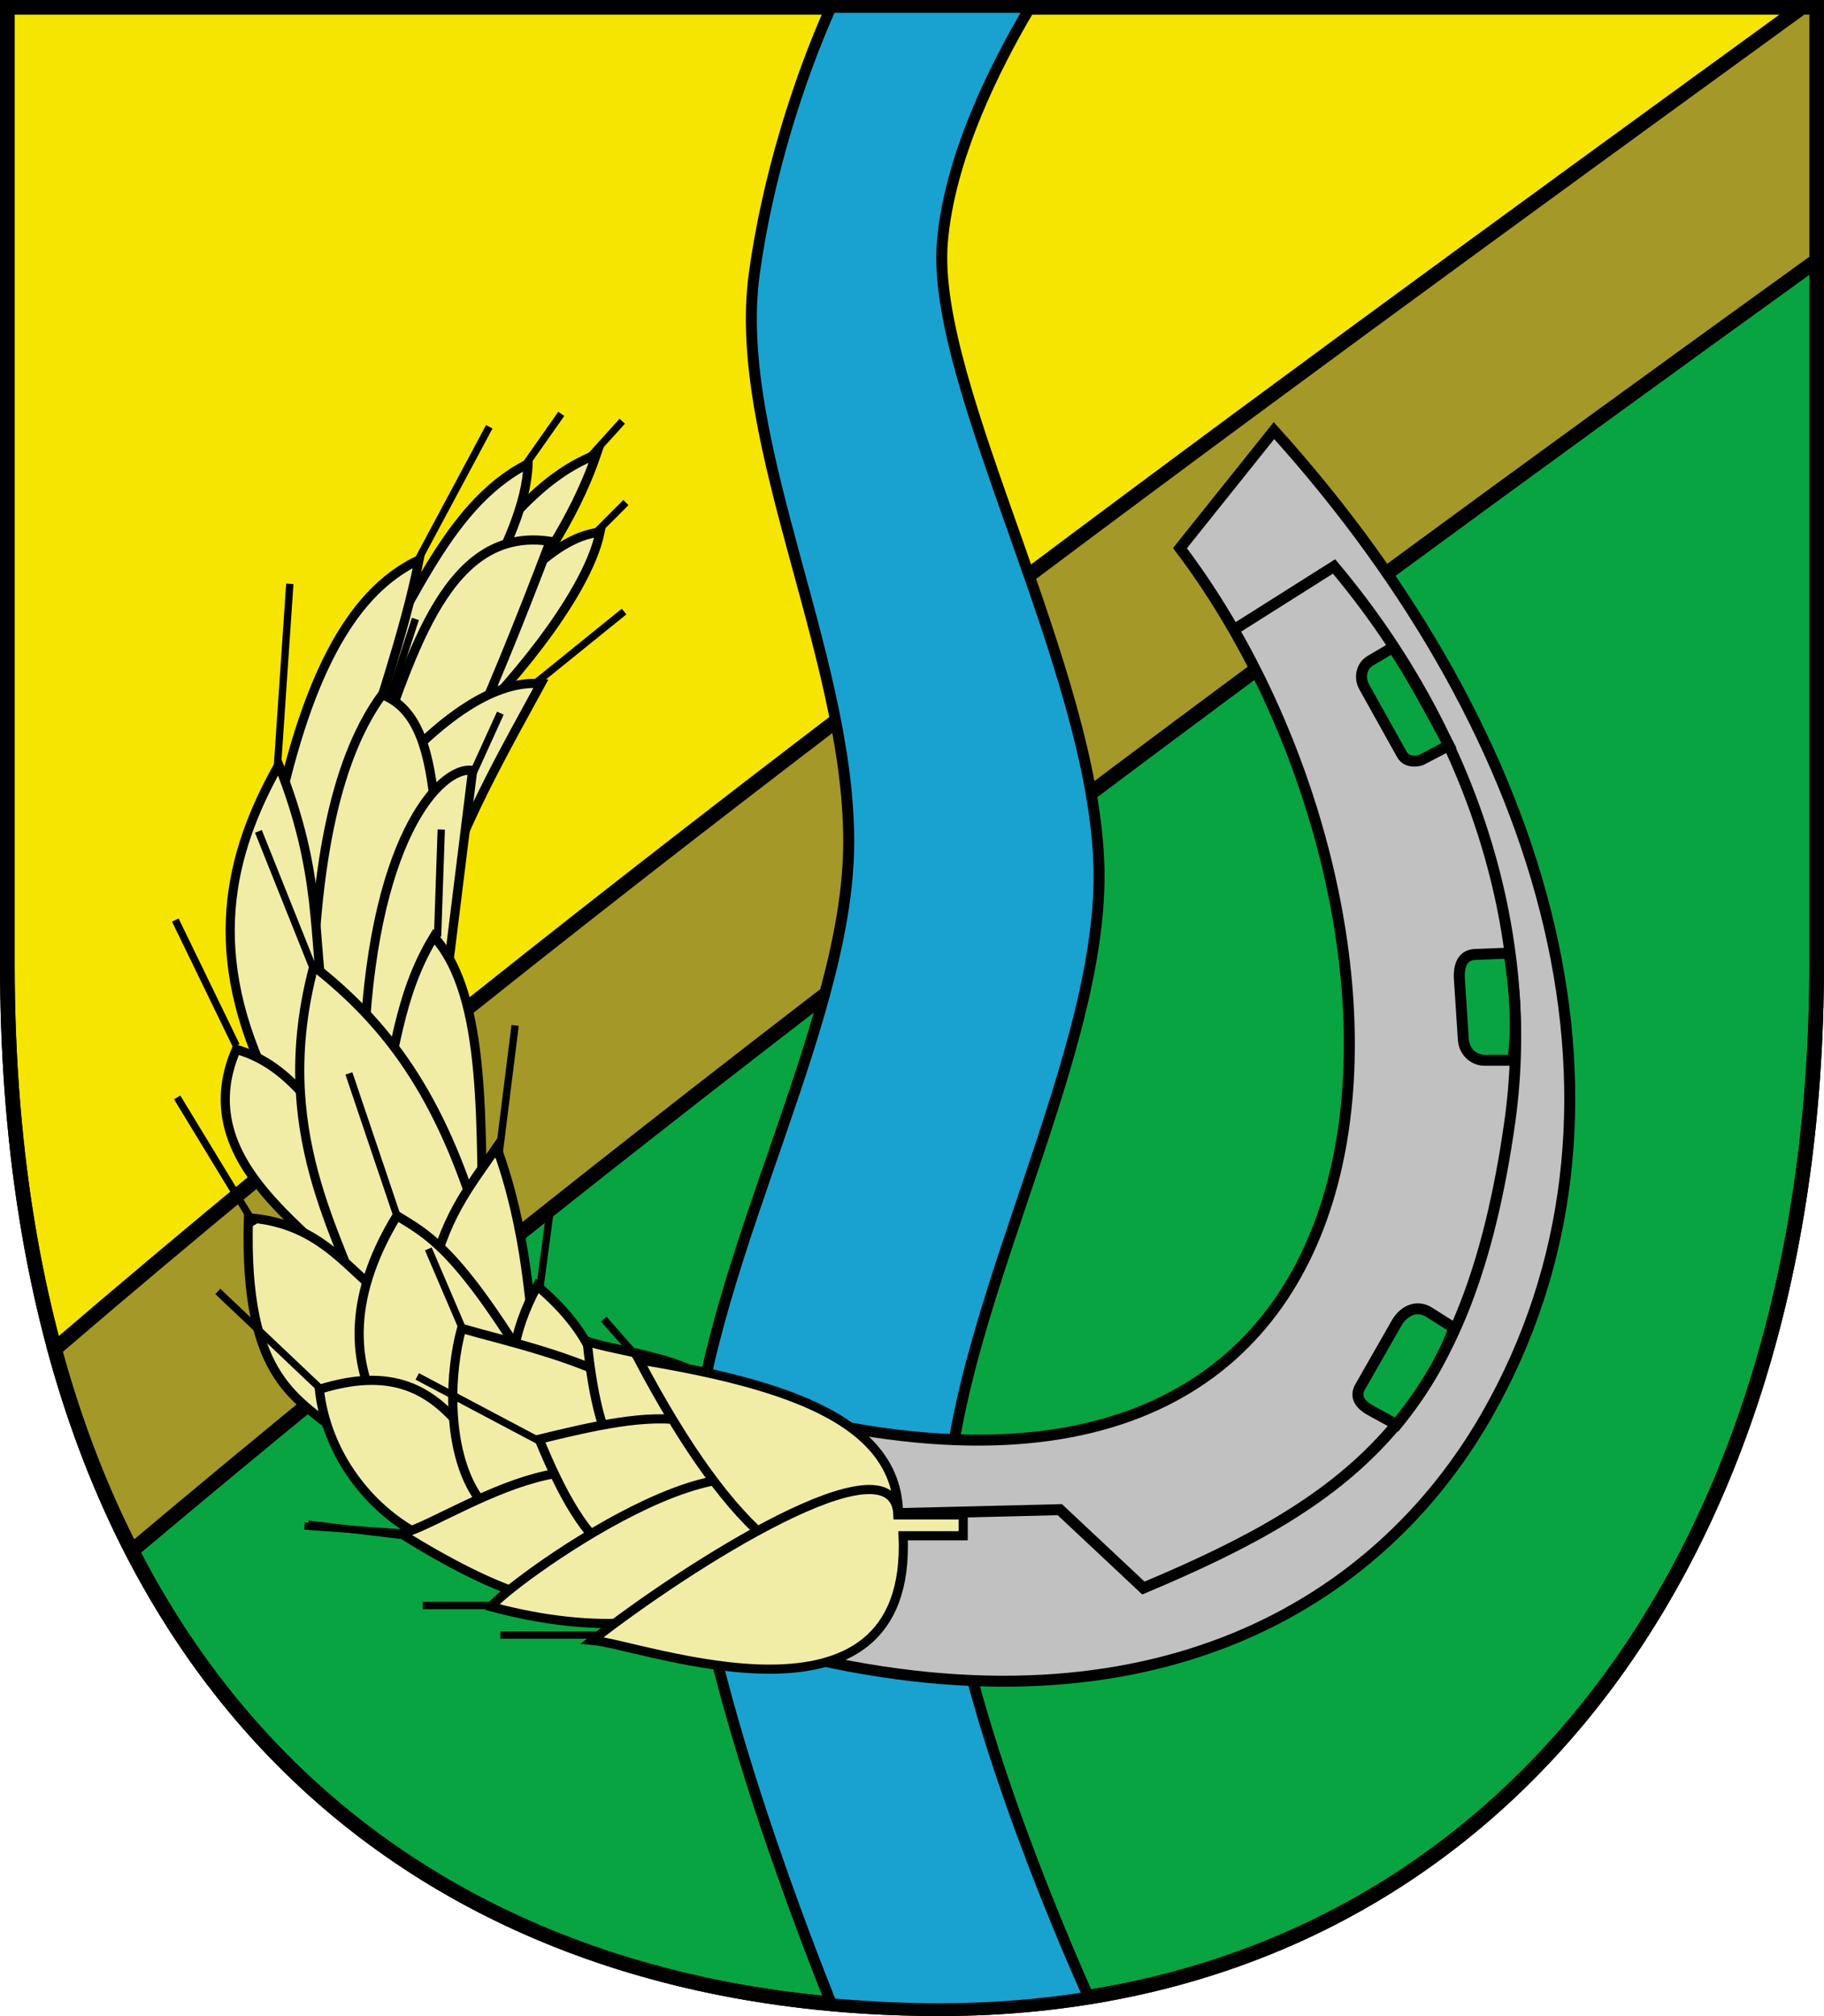 <?xml version="1.0" encoding="UTF-8" standalone="no"?>
<!-- Created with Inkscape (http://www.inkscape.org/) -->
<svg
   xmlns:svg="http://www.w3.org/2000/svg"
   xmlns="http://www.w3.org/2000/svg"
   version="1.0"
   width="498.857"
   height="551.143"
   id="svg2"
   style="display:inline">
  <defs
     id="defs4" />
  <g
     transform="translate(-39.429,-43.219)"
     id="layer2"
     style="display:inline" />
  <g
     transform="translate(-39.429,-43.219)"
     id="layer3"
     style="display:inline">
    <path
       d="M 41.438,45.219 L 41.438,306.656 C 41.438,359.41 49.609,404.733 64.5,442.75 L 536.281,74.906 L 536.281,45.219 L 41.438,45.219 z"
       id="path3521"
       style="fill:#f6e501;fill-opacity:1;fill-rule:evenodd;stroke:#000000;stroke-width:4;stroke-linecap:butt;stroke-linejoin:miter;stroke-miterlimit:4;stroke-dasharray:none;stroke-opacity:1;display:inline" />
    <path
       d="M 536.281,80.188 L 65.344,444.875 C 104.992,543.713 190.585,592.357 296.438,592.375 C 442.037,592.4 536.281,477.093 536.281,306.656 L 536.281,80.188 z"
       id="path3528"
       style="fill:#08a441;fill-opacity:1;fill-rule:evenodd;stroke:#000000;stroke-width:4;stroke-linecap:butt;stroke-linejoin:miter;stroke-miterlimit:4;stroke-dasharray:none;stroke-opacity:1;display:inline" />
    <path
       d="M 41.429,45.219 L 536.286,45.219 L 536.286,306.648 C 536.286,477.085 442.028,592.387 296.429,592.362 C 149.401,592.337 41.429,498.527 41.429,306.648 L 41.429,45.219 z"
       id="path3509"
       style="fill:none;fill-rule:evenodd;stroke:#000000;stroke-width:4;stroke-linecap:butt;stroke-linejoin:miter;stroke-miterlimit:4;stroke-dasharray:none;stroke-opacity:1;display:inline" />
    <path
       d="M 532.25,45.219 C 371.177,162.169 202.449,285.057 54.375,412.062 C 59.825,432.133 66.933,450.498 75.5,467.188 C 223.074,342.99 379.63,227.386 536.281,114.438 L 536.281,45.219 L 532.25,45.219 z"
       id="path3514"
       style="fill:#a49828;fill-opacity:1;fill-rule:evenodd;stroke:#000000;stroke-width:4;stroke-linecap:butt;stroke-linejoin:miter;stroke-miterlimit:4;stroke-dasharray:none;stroke-opacity:1;display:inline" />
    <path
       d="M 266.688,45.219 C 257.696,65.299 249.272,92.081 245.719,118.062 C 239.3,164.996 273.692,226.232 271.438,278.062 C 269.183,329.893 227.911,398.159 228.562,453.781 C 228.954,487.203 250.026,549.103 266.781,591 C 276.47,591.884 286.359,592.373 296.438,592.375 C 310.504,592.377 324.087,591.284 337.156,589.188 C 321.268,553.5 300.709,499.38 298.562,465.219 C 295.135,410.677 341.053,335.772 340,280.938 C 338.947,226.103 293.961,148.862 297.156,109.5 C 299.013,86.631 311.227,61.942 321.156,45.219 L 266.688,45.219 z"
       id="path3505"
       style="fill:#19a2d0;fill-opacity:1;fill-rule:evenodd;stroke:#000000;stroke-width:3;stroke-linecap:butt;stroke-linejoin:miter;stroke-miterlimit:4;stroke-dasharray:none;stroke-opacity:1;display:inline" />
    <g
       id="g3491"
       style="stroke:#000000;stroke-opacity:1;display:inline">
      <path
         d="M 262.143,431.648 C 438.942,470.365 433.001,286.609 362.143,193.076 L 387.857,160.934 C 464.037,245.328 493.031,348.18 445.973,430.26 C 416.211,482.171 354.477,518.69 258.571,495.934 M 420.357,220.219 C 425.476,227.916 430.595,237.447 435.714,247.005 L 428.214,250.934 C 427.823,251.139 424.325,252.136 422.857,249.505 L 412.5,230.934 C 411.251,228.695 411.575,225.385 414.286,223.791 L 420.357,220.219 z M 452.143,303.791 C 453.697,313.553 454.514,323.315 453.214,333.076 L 445.357,333.076 C 442.862,333.076 439.887,331.102 439.643,327.362 L 438.571,310.934 C 438.333,307.277 439.373,304.282 442.857,304.148 L 452.143,303.791 z M 437.143,406.291 C 433.784,415.1 428.596,423.91 421.429,432.719 L 414.286,428.791 C 410.532,426.726 410.25,424.425 411.429,422.362 L 421.429,404.862 C 423.022,402.073 426.519,399.581 430.357,402.005 L 437.143,406.291 z"
         id="path3476"
         style="fill:#c1c1c1;fill-opacity:1;fill-rule:evenodd;stroke:#000000;stroke-width:3;stroke-linecap:butt;stroke-linejoin:miter;stroke-miterlimit:4;stroke-dasharray:none;stroke-opacity:1;display:inline" />
      <path
         d="M 377.143,215.219 L 404.286,198.076 C 443.859,245.203 459.337,300.948 452.323,350.159 C 441.052,429.239 410.789,452.725 352.143,477.362 L 329.286,455.934 L 270.714,457.362"
         id="path3486"
         style="fill:none;fill-rule:evenodd;stroke:#000000;stroke-width:3;stroke-linecap:butt;stroke-linejoin:miter;stroke-miterlimit:4;stroke-dasharray:none;stroke-opacity:1" />
    </g>
    <g
       id="g3427">
      <path
         d="M 202.536,167.469 C 184.397,174.584 175.59,191.031 162.129,202.824 L 177.282,214.441 C 185.706,198.797 195.94,186.771 202.536,167.469 z"
         id="path3307"
         style="fill:#f1eda6;fill-opacity:1;fill-rule:evenodd;stroke:#000101;stroke-width:2.5;stroke-linecap:butt;stroke-linejoin:miter;stroke-miterlimit:4;stroke-dasharray:none;stroke-opacity:1" />
      <path
         d="M 183.848,169.994 C 160.415,181.85 151.176,212.632 135.36,234.644 L 148.998,245.755 C 160.614,220.502 183.223,191.584 183.848,169.994 z"
         id="path3305"
         style="fill:#f1eda6;fill-opacity:1;fill-rule:evenodd;stroke:#000101;stroke-width:2.5;stroke-linecap:butt;stroke-linejoin:miter;stroke-miterlimit:4;stroke-dasharray:none;stroke-opacity:1" />
      <path
         d="M 203.546,188.682 C 188.588,190.383 178.098,208.353 164.124,216.941 L 166.17,242.725 C 175.811,233.991 199.775,207.002 203.546,188.682 z"
         id="path3309"
         style="fill:#f1eda6;fill-opacity:1;fill-rule:evenodd;stroke:#000101;stroke-width:2.5;stroke-linecap:butt;stroke-linejoin:miter;stroke-miterlimit:4;stroke-dasharray:none;stroke-opacity:1" />
      <path
         d="M 189.909,191.207 C 161.969,186.95 152.425,220.9 141.421,251.816 L 164.655,252.321 C 173.073,234.163 181.491,213.398 189.909,191.207 z"
         id="path3301"
         style="fill:#f1eda6;fill-opacity:1;fill-rule:evenodd;stroke:#000101;stroke-width:2.5;stroke-linecap:butt;stroke-linejoin:miter;stroke-miterlimit:4;stroke-dasharray:none;stroke-opacity:1" />
      <path
         d="M 187.383,230.098 C 175.383,229.224 160.589,237.928 141.926,259.898 L 162.129,281.616 C 167.986,265.083 177.841,247.552 187.383,230.098 z"
         id="path3299"
         style="fill:#f1eda6;fill-opacity:1;fill-rule:evenodd;stroke:#000101;stroke-width:2.5;stroke-linecap:butt;stroke-linejoin:miter;stroke-miterlimit:4;stroke-dasharray:none;stroke-opacity:1" />
      <path
         d="M 154.048,196.258 C 138.804,203.477 125.216,221.183 115.662,264.443 L 127.279,317.981 L 136.371,258.382 C 142.279,237.674 149.913,216.966 154.048,196.258 z"
         id="path3303"
         style="fill:#f1eda6;fill-opacity:1;fill-rule:evenodd;stroke:#000101;stroke-width:2.5;stroke-linecap:butt;stroke-linejoin:miter;stroke-miterlimit:4;stroke-dasharray:none;stroke-opacity:1" />
      <path
         d="M 143.947,233.128 C 132.309,249.023 124.979,276.763 124.754,324.042 L 147.482,327.578 C 155.704,299.732 155.651,284.251 158.533,265.305 C 156.986,248.979 154.032,237.044 143.947,233.128 z"
         id="path3295"
         style="fill:#f1eda6;fill-opacity:1;fill-rule:evenodd;stroke:#000101;stroke-width:2.5;stroke-linecap:butt;stroke-linejoin:miter;stroke-miterlimit:4;stroke-dasharray:none;stroke-opacity:1" />
      <path
         d="M 168.695,253.837 C 159.849,252.418 140.599,272.979 138.896,333.134 L 160.109,323.032 L 168.695,253.837 z"
         id="path3293"
         style="fill:#f1eda6;fill-opacity:1;fill-rule:evenodd;stroke:#000101;stroke-width:2.5;stroke-linecap:butt;stroke-linejoin:miter;stroke-miterlimit:4;stroke-dasharray:none;stroke-opacity:1" />
      <path
         d="M 115.662,252.321 C 101.94,276.795 95.228,303.949 113.642,340.71 L 127.279,352.326 L 128.289,321.012 C 124.958,298.904 127.493,282.077 115.662,252.321 z"
         id="path3297"
         style="fill:#f1eda6;fill-opacity:1;fill-rule:evenodd;stroke:#000101;stroke-width:2.5;stroke-linecap:butt;stroke-linejoin:miter;stroke-miterlimit:4;stroke-dasharray:none;stroke-opacity:1" />
      <path
         d="M 158.089,299.293 C 147.942,315.95 147.608,333.017 143.442,344.75 L 171.603,384.651 C 170.671,352.654 173.021,315.792 158.089,299.293 z"
         id="path3291"
         style="fill:#f1eda6;fill-opacity:1;fill-rule:evenodd;stroke:#000101;stroke-width:2.5;stroke-linecap:butt;stroke-linejoin:miter;stroke-miterlimit:4;stroke-dasharray:none;stroke-opacity:1" />
      <path
         d="M 104.046,330.103 C 90.266,361.899 127.698,380.724 136.371,394.753 L 137.381,358.892 C 126.269,349.296 120.189,334.668 104.046,330.103 z"
         id="path3289"
         style="fill:#f1eda6;fill-opacity:1;fill-rule:evenodd;stroke:#000101;stroke-width:2.5;stroke-linecap:butt;stroke-linejoin:miter;stroke-miterlimit:4;stroke-dasharray:none;stroke-opacity:1" />
      <path
         d="M 125.259,307.375 C 113.303,352.429 132.291,380.664 139.906,404.349 L 171.037,380.044 C 159.995,341.993 144.769,322.777 125.259,307.375 z"
         id="path3287"
         style="fill:#f1eda6;fill-opacity:1;fill-rule:evenodd;stroke:#000101;stroke-width:2.5;stroke-linecap:butt;stroke-linejoin:miter;stroke-miterlimit:4;stroke-dasharray:none;stroke-opacity:1" />
      <path
         d="M 107.372,376.152 C 105.995,421.719 121.536,425.443 133.34,436.169 L 147.064,399.717 C 134.731,391.192 127.991,377.687 107.372,376.152 z"
         id="path3285"
         style="fill:#f1eda6;fill-opacity:1;fill-rule:evenodd;stroke:#000101;stroke-width:2.5;stroke-linecap:butt;stroke-linejoin:miter;stroke-miterlimit:4;stroke-dasharray:none;stroke-opacity:1" />
      <path
         d="M 175.261,356.872 C 167.854,367.732 160.542,376.128 156.783,395.197 L 186.373,423.037 C 184.784,400.982 183.343,378.927 175.261,356.872 z"
         id="path3281"
         style="fill:#f1eda6;fill-opacity:1;fill-rule:evenodd;stroke:#000101;stroke-width:2.5;stroke-linecap:butt;stroke-linejoin:miter;stroke-miterlimit:4;stroke-dasharray:none;stroke-opacity:1" />
      <path
         d="M 147.987,375.56 C 118.963,423.181 158.722,449.062 173.746,456.877 L 182.838,414.956 C 163.599,384.04 156.143,380.617 147.987,375.56 z"
         id="path3283"
         style="fill:#f1eda6;fill-opacity:1;fill-rule:evenodd;stroke:#000101;stroke-width:2.5;stroke-linecap:butt;stroke-linejoin:miter;stroke-miterlimit:4;stroke-dasharray:none;stroke-opacity:1" />
      <path
         d="M 126.774,423.037 C 164.983,411.039 167.856,446.156 187.888,458.392 C 170.162,480.363 130.389,456.886 126.774,423.037 z"
         id="path3277"
         style="fill:#f1eda6;fill-opacity:1;fill-rule:evenodd;stroke:#000101;stroke-width:2.5;stroke-linecap:butt;stroke-linejoin:miter;stroke-miterlimit:4;stroke-dasharray:none;stroke-opacity:1" />
      <path
         d="M 186.373,394.753 C 172.504,420.245 181.509,439.427 194.959,457.382 C 203.56,437.682 213.853,418.154 186.373,394.753 z"
         id="path3279"
         style="fill:#f1eda6;fill-opacity:1;fill-rule:evenodd;stroke:#000101;stroke-width:2.5;stroke-linecap:butt;stroke-linejoin:miter;stroke-miterlimit:4;stroke-dasharray:none;stroke-opacity:1" />
      <path
         d="M 165.665,406.37 C 158.949,431.306 164.53,475.448 204.556,457.887 C 252.179,425.161 187.132,412.656 165.665,406.37 z"
         id="path3275"
         style="fill:#f1eda6;fill-opacity:1;fill-rule:evenodd;stroke:#000101;stroke-width:2.5;stroke-linecap:butt;stroke-linejoin:miter;stroke-miterlimit:4;stroke-dasharray:none;stroke-opacity:1" />
      <path
         d="M 148.998,462.433 C 205.426,497.422 208.419,475.833 218.193,461.423 C 206.617,425.649 159.29,461.269 148.998,462.433 z"
         id="path3273"
         style="fill:#f1eda6;fill-opacity:1;fill-rule:evenodd;stroke:#000101;stroke-width:2.5;stroke-linecap:butt;stroke-linejoin:miter;stroke-miterlimit:4;stroke-dasharray:none;stroke-opacity:1" />
      <path
         d="M 200.01,409.905 C 203.428,443.846 212.328,452.017 225.264,441.22 C 255.867,416.361 211.525,414.079 200.01,409.905 z"
         id="path3271"
         style="fill:#f1eda6;fill-opacity:1;fill-rule:evenodd;stroke:#000101;stroke-width:2.5;stroke-linecap:butt;stroke-linejoin:miter;stroke-miterlimit:4;stroke-dasharray:none;stroke-opacity:1" />
      <path
         d="M 186.878,436.674 C 198.77,465.52 213.325,487.376 246.477,460.413 C 245.8,422.844 216.51,429.496 186.878,436.674 z"
         id="path3269"
         style="fill:#f1eda6;fill-opacity:1;fill-rule:evenodd;stroke:#000101;stroke-width:2.5;stroke-linecap:butt;stroke-linejoin:miter;stroke-miterlimit:4;stroke-dasharray:none;stroke-opacity:1" />
      <path
         d="M 173.833,482.488 C 233.147,498.424 258.917,468.219 256.579,458.898 C 248.303,424.229 175.582,478.315 173.833,482.488 z"
         id="path3267"
         style="fill:#f1eda6;fill-opacity:1;fill-rule:evenodd;stroke:#000101;stroke-width:2.5;stroke-linecap:butt;stroke-linejoin:miter;stroke-miterlimit:4;stroke-dasharray:none;stroke-opacity:1" />
      <path
         d="M 214.152,414.956 C 258.615,422.333 294.839,433.967 282.843,470.514 C 262.775,481.701 239.934,463.768 214.152,414.956 z"
         id="path3265"
         style="fill:#f1eda6;fill-opacity:1;fill-rule:evenodd;stroke:#000101;stroke-width:2.5;stroke-linecap:butt;stroke-linejoin:miter;stroke-miterlimit:4;stroke-dasharray:none;stroke-opacity:1" />
      <path
         d="M 285,457.362 L 302.857,457.362 L 302.857,463.076 L 286.429,463.076 C 288.989,520.942 215.582,492.922 201.429,491.648 C 227.57,471.186 284.149,435.28 285,457.362 z"
         id="path2493"
         style="fill:#f1eda6;fill-opacity:1;fill-rule:evenodd;stroke:#000101;stroke-width:2.5;stroke-linecap:butt;stroke-linejoin:miter;stroke-miterlimit:4;stroke-dasharray:none;stroke-opacity:1" />
      <path
         d="M 176.272,490.212 L 202.536,490.212"
         id="path3335"
         style="fill:none;fill-rule:evenodd;stroke:#000000;stroke-width:2;stroke-linecap:butt;stroke-linejoin:miter;stroke-miterlimit:4;stroke-dasharray:none;stroke-opacity:1;display:inline" />
      <path
         d="M 155.058,482.131 L 175.767,482.131"
         id="path3337"
         style="fill:none;fill-rule:evenodd;stroke:#000000;stroke-width:2;stroke-linecap:butt;stroke-linejoin:miter;stroke-miterlimit:4;stroke-dasharray:none;stroke-opacity:1;display:inline" />
      <path
         d="M 122.734,460.413 L 151.018,462.433"
         id="path3339"
         style="fill:none;fill-rule:evenodd;stroke:#000000;stroke-width:2;stroke-linecap:butt;stroke-linejoin:miter;stroke-miterlimit:4;stroke-dasharray:none;stroke-opacity:1;display:inline" />
      <path
         d="M 204.556,403.844 L 215.668,416.471"
         id="path3341"
         style="fill:none;fill-rule:evenodd;stroke:#000000;stroke-width:2;stroke-linecap:butt;stroke-linejoin:miter;stroke-miterlimit:4;stroke-dasharray:none;stroke-opacity:1;display:inline" />
      <path
         d="M 153.543,419.502 L 187.888,437.684"
         id="path3343"
         style="fill:none;fill-rule:evenodd;stroke:#000000;stroke-width:2;stroke-linecap:butt;stroke-linejoin:miter;stroke-miterlimit:4;stroke-dasharray:none;stroke-opacity:1;display:inline" />
      <path
         d="M 123.744,459.908 L 148.998,462.938"
         id="path3345"
         style="fill:none;fill-rule:evenodd;stroke:#000000;stroke-width:2;stroke-linecap:butt;stroke-linejoin:miter;stroke-miterlimit:4;stroke-dasharray:none;stroke-opacity:1;display:inline" />
      <path
         d="M 189.909,374.045 L 186.878,396.773"
         id="path3347"
         style="fill:none;fill-rule:evenodd;stroke:#000000;stroke-width:2;stroke-linecap:butt;stroke-linejoin:miter;stroke-miterlimit:4;stroke-dasharray:none;stroke-opacity:1;display:inline" />
      <path
         d="M 156.574,384.651 L 165.665,405.865"
         id="path3349"
         style="fill:none;fill-rule:evenodd;stroke:#000000;stroke-width:2;stroke-linecap:butt;stroke-linejoin:miter;stroke-miterlimit:4;stroke-dasharray:none;stroke-opacity:1;display:inline" />
      <path
         d="M 98.995,396.268 L 127.784,423.542"
         id="path3351"
         style="fill:none;fill-rule:evenodd;stroke:#000000;stroke-width:2;stroke-linecap:butt;stroke-linejoin:miter;stroke-miterlimit:4;stroke-dasharray:none;stroke-opacity:1;display:inline" />
      <path
         d="M 180.312,323.537 L 175.767,359.903"
         id="path3353"
         style="fill:none;fill-rule:evenodd;stroke:#000000;stroke-width:2;stroke-linecap:butt;stroke-linejoin:miter;stroke-miterlimit:4;stroke-dasharray:none;stroke-opacity:1;display:inline" />
      <path
         d="M 134.855,336.669 L 148.492,377.075"
         id="path3355"
         style="fill:none;fill-rule:evenodd;stroke:#000000;stroke-width:2;stroke-linecap:butt;stroke-linejoin:miter;stroke-miterlimit:4;stroke-dasharray:none;stroke-opacity:1;display:inline" />
      <path
         d="M 87.883,343.235 L 109.096,378.085"
         id="path3357"
         style="fill:none;fill-rule:evenodd;stroke:#000000;stroke-width:2;stroke-linecap:butt;stroke-linejoin:miter;stroke-miterlimit:4;stroke-dasharray:none;stroke-opacity:1;display:inline" />
      <path
         d="M 160.109,269.999 L 159.099,299.293"
         id="path3359"
         style="fill:none;fill-rule:evenodd;stroke:#000000;stroke-width:2;stroke-linecap:butt;stroke-linejoin:miter;stroke-miterlimit:4;stroke-dasharray:none;stroke-opacity:1;display:inline" />
      <path
         d="M 110.107,270.504 L 125.259,308.385"
         id="path3361"
         style="fill:none;fill-rule:evenodd;stroke:#000000;stroke-width:2;stroke-linecap:butt;stroke-linejoin:miter;stroke-miterlimit:4;stroke-dasharray:none;stroke-opacity:1;display:inline" />
      <path
         d="M 87.378,294.748 L 104.046,329.093"
         id="path3363"
         style="fill:none;fill-rule:evenodd;stroke:#000000;stroke-width:2;stroke-linecap:butt;stroke-linejoin:miter;stroke-miterlimit:4;stroke-dasharray:none;stroke-opacity:1;display:inline" />
      <path
         d="M 176.272,238.179 L 168.695,254.847"
         id="path3365"
         style="fill:none;fill-rule:evenodd;stroke:#000000;stroke-width:2;stroke-linecap:butt;stroke-linejoin:miter;stroke-miterlimit:4;stroke-dasharray:none;stroke-opacity:1;display:inline" />
      <path
         d="M 153.038,212.42 L 145.967,234.139"
         id="path3367"
         style="fill:none;fill-rule:evenodd;stroke:#000000;stroke-width:2;stroke-linecap:butt;stroke-linejoin:miter;stroke-miterlimit:4;stroke-dasharray:none;stroke-opacity:1;display:inline" />
      <path
         d="M 118.693,202.824 L 115.157,254.847"
         id="path3369"
         style="fill:none;fill-rule:evenodd;stroke:#000000;stroke-width:2;stroke-linecap:butt;stroke-linejoin:miter;stroke-miterlimit:4;stroke-dasharray:none;stroke-opacity:1;display:inline" />
      <path
         d="M 210.112,210.4 L 186.373,229.593"
         id="path3371"
         style="fill:none;fill-rule:evenodd;stroke:#000000;stroke-width:2;stroke-linecap:butt;stroke-linejoin:miter;stroke-miterlimit:4;stroke-dasharray:none;stroke-opacity:1;display:inline" />
      <path
         d="M 173.241,159.892 L 154.048,195.753"
         id="path3373"
         style="fill:none;fill-rule:evenodd;stroke:#000000;stroke-width:2;stroke-linecap:butt;stroke-linejoin:miter;stroke-miterlimit:4;stroke-dasharray:none;stroke-opacity:1;display:inline" />
      <path
         d="M 192.939,156.357 L 183.343,169.994"
         id="path3375"
         style="fill:none;fill-rule:evenodd;stroke:#000000;stroke-width:2;stroke-linecap:butt;stroke-linejoin:miter;stroke-miterlimit:4;stroke-dasharray:none;stroke-opacity:1;display:inline" />
      <path
         d="M 209.607,158.377 L 200.01,168.984"
         id="path3377"
         style="fill:none;fill-rule:evenodd;stroke:#000000;stroke-width:2;stroke-linecap:butt;stroke-linejoin:miter;stroke-miterlimit:4;stroke-dasharray:none;stroke-opacity:1;display:inline" />
      <path
         d="M 210.617,180.601 L 201.525,189.692"
         id="path3379"
         style="fill:none;fill-rule:evenodd;stroke:#000000;stroke-width:2;stroke-linecap:butt;stroke-linejoin:miter;stroke-miterlimit:4;stroke-dasharray:none;stroke-opacity:1;display:inline" />
    </g>
  </g>
  <g
     transform="translate(-39.429,-43.219)"
     id="layer4"
     style="display:inline" />
</svg>
